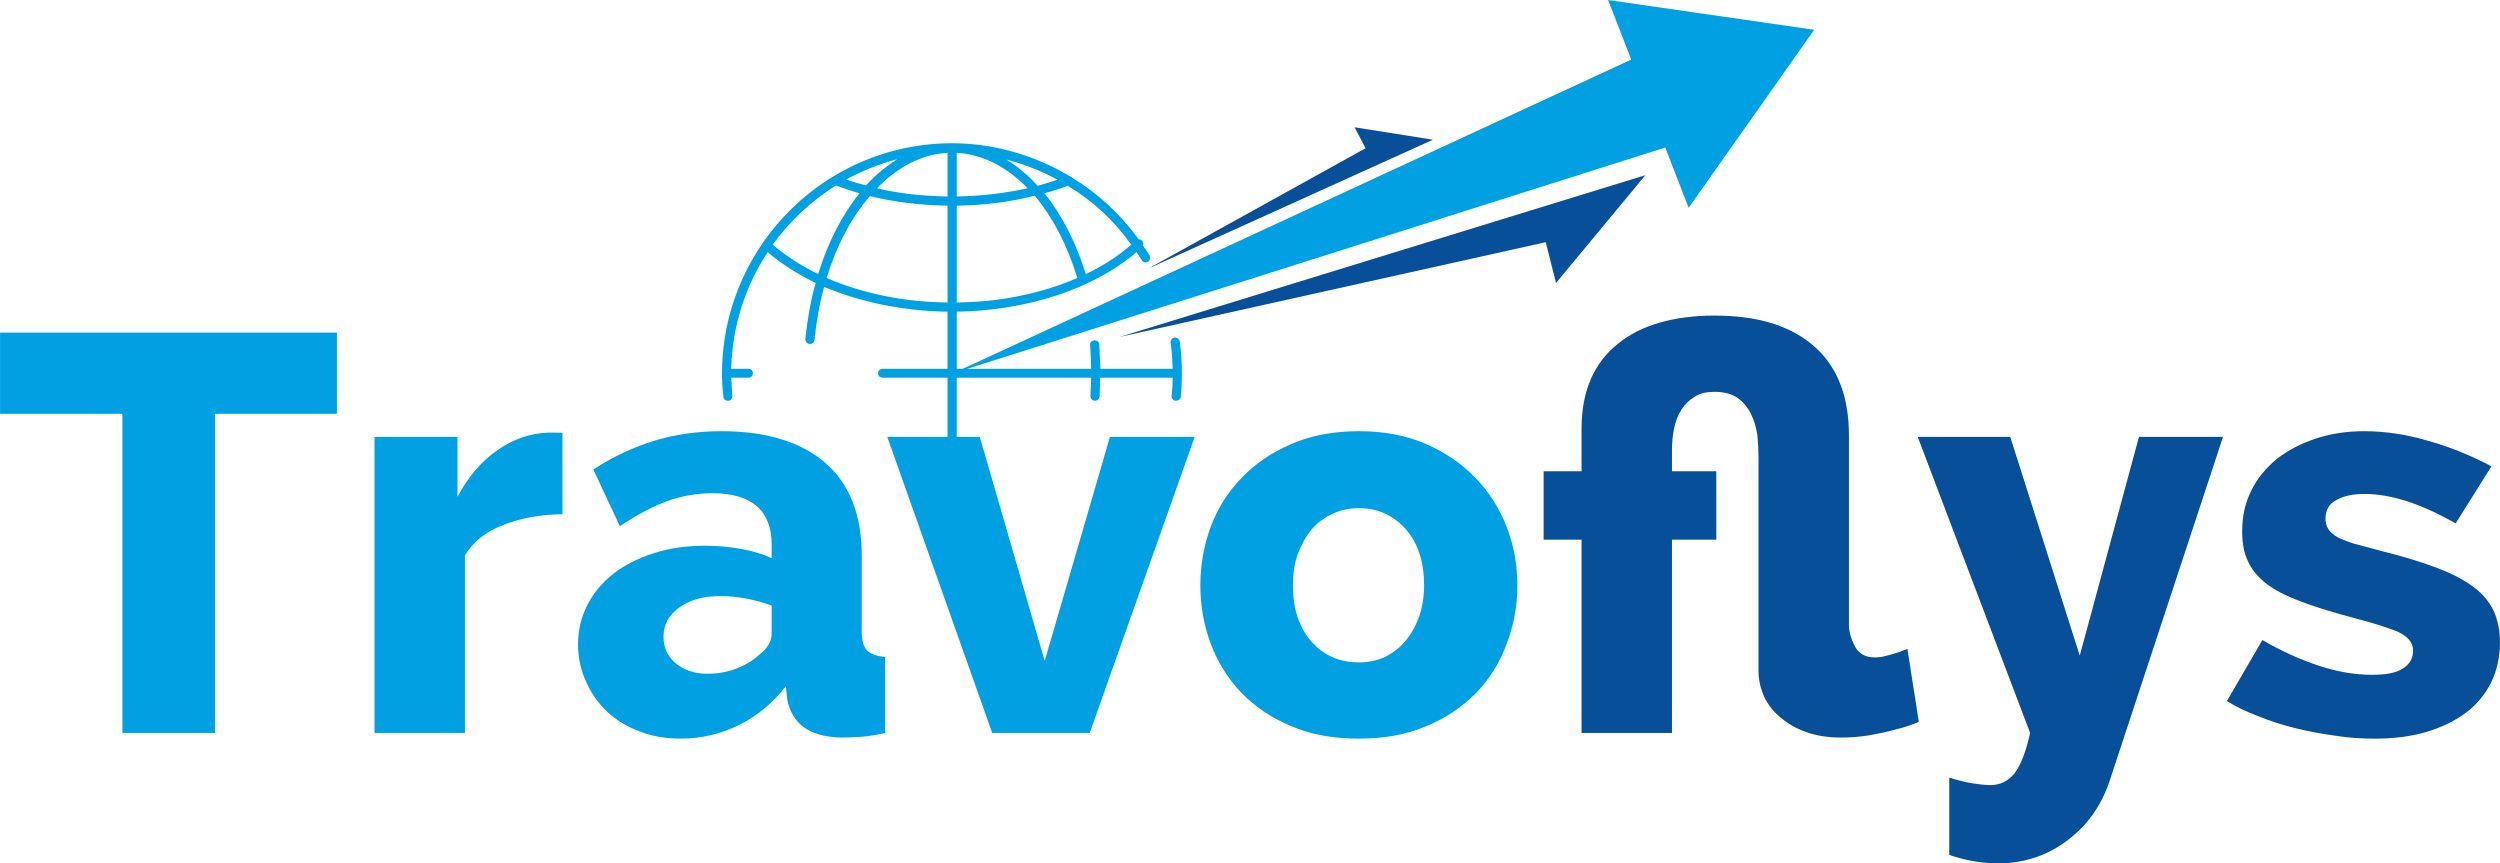 <?xml version="1.0" encoding="UTF-8"?>
<!DOCTYPE svg PUBLIC "-//W3C//DTD SVG 1.1//EN" "http://www.w3.org/Graphics/SVG/1.1/DTD/svg11.dtd">
<!-- Creator: CorelDRAW X7 -->
<svg xmlns="http://www.w3.org/2000/svg" xml:space="preserve" width="101.235mm" height="34.964mm" version="1.1" style="shape-rendering:geometricPrecision; text-rendering:geometricPrecision; image-rendering:optimizeQuality; fill-rule:evenodd; clip-rule:evenodd"
viewBox="0 0 7050 2435"
 xmlns:xlink="http://www.w3.org/1999/xlink">
 <defs>
  <style type="text/css">
   <![CDATA[
    .fil0 {fill:#00A0E3;fill-rule:nonzero}
    .fil3 {fill:#00A0E3;fill-rule:nonzero}
    .fil2 {fill:#084F99;fill-rule:nonzero}
    .fil1 {fill:#084F99;fill-rule:nonzero}
   ]]>
  </style>
 </defs>
 <g id="Layer_x0020_1">
  <g id="_585421736">
   <g>
    <path class="fil0" d="M950 1167l-344 0 0 900 -261 0 0 -900 -345 0 0 -229 950 0 0 229zm636 283c-62,1 -117,11 -166,30 -50,19 -86,48 -109,86l0 501 -255 0 0 -835 234 0 0 169c30,-56 67,-100 112,-131 45,-32 93,-48 144,-50 21,0 35,0 40,1l0 229zm334 633c-41,0 -80,-6 -115,-20 -36,-13 -66,-31 -92,-55 -25,-24 -46,-52 -60,-85 -15,-32 -23,-67 -23,-105 0,-42 9,-79 27,-113 17,-34 42,-63 74,-88 31,-24 69,-43 113,-57 43,-14 91,-21 144,-21 35,0 69,3 102,9 33,6 62,15 86,26l0 -38c0,-96 -56,-145 -167,-145 -46,0 -89,8 -130,23 -42,16 -85,39 -131,70l-75 -160c55,-36 113,-63 172,-81 59,-18 123,-27 189,-27 127,0 224,30 293,89 69,60 103,147 103,261l0 215c0,25 5,43 15,53 9,10 26,16 51,19l0 214c-25,6 -47,9 -68,11 -21,1 -39,2 -55,2 -46,-1 -82,-11 -106,-29 -25,-18 -40,-44 -47,-78l-4 -38c-37,48 -82,85 -133,110 -52,25 -106,38 -163,38zm75 -183c27,0 54,-4 80,-14 26,-10 47,-22 64,-38 25,-19 37,-39 37,-61l0 -79c-22,-9 -46,-15 -72,-20 -26,-5 -51,-7 -73,-7 -46,0 -85,10 -115,32 -30,21 -45,48 -45,82 0,31 11,56 35,76 23,19 53,29 89,29zm803 167l-296 -835 261 0 183 632 184 -632 239 0 -296 835 -275 0zm1034 16c-71,0 -135,-11 -190,-35 -56,-23 -103,-55 -141,-94 -38,-40 -67,-86 -87,-139 -19,-52 -29,-107 -29,-164 0,-58 10,-113 29,-165 20,-53 49,-99 87,-138 38,-40 85,-72 141,-96 55,-24 119,-36 190,-36 71,0 134,12 189,36 55,24 102,56 140,96 38,39 67,85 88,138 20,52 30,107 30,165 0,57 -10,112 -30,164 -19,53 -48,99 -86,139 -39,39 -85,71 -141,94 -56,24 -119,35 -190,35zm-186 -432c0,65 17,118 52,158 35,40 80,59 134,59 26,0 51,-5 73,-15 22,-11 42,-26 58,-45 16,-19 29,-42 39,-69 9,-27 14,-57 14,-88 0,-66 -17,-119 -52,-159 -35,-39 -79,-59 -132,-59 -27,0 -51,5 -74,16 -23,10 -43,25 -59,44 -16,19 -29,42 -39,69 -10,27 -14,57 -14,89z"/>
    <path class="fil1" d="M5411 2035c-1,2 -8,4 -21,9 -13,5 -30,10 -51,15 -21,6 -44,10 -70,15 -26,4 -52,6 -77,6 -36,0 -69,-5 -97,-15 -29,-10 -53,-24 -73,-41 -21,-17 -36,-36 -47,-59 -10,-23 -16,-47 -16,-73l0 -603c0,-19 -1,-39 -3,-61 -3,-21 -9,-42 -18,-60 -9,-19 -22,-34 -38,-46 -17,-11 -38,-17 -65,-17 -22,0 -41,4 -56,14 -15,9 -28,21 -37,36 -10,15 -17,33 -21,53 -4,19 -6,40 -6,61l0 60 125 0 0 193 -125 0 0 545 -255 0 0 -545 -107 0 0 -193 107 0 0 -121c0,-53 9,-99 26,-139 18,-40 43,-73 76,-99 33,-27 72,-47 118,-60 45,-13 97,-20 154,-20 66,0 122,8 170,24 48,16 87,39 119,69 31,29 54,65 69,106 15,41 22,88 22,138l0 535c0,20 6,40 17,61 11,21 30,31 56,31 10,0 20,-1 30,-4 10,-2 19,-5 28,-8 9,-2 17,-5 23,-8 7,-2 10,-4 11,-4l32 205zm86 158c23,7 45,13 65,16 19,3 36,5 51,5 28,0 50,-11 68,-33 17,-22 32,-60 44,-114l-317 -835 261 0 196 617 167 -617 237 0 -320 971c-23,69 -63,125 -119,167 -55,42 -120,64 -193,65 -23,0 -47,-2 -70,-6 -23,-4 -47,-10 -70,-18l0 -218zm1199 -110c-35,0 -71,-2 -109,-8 -37,-5 -75,-12 -112,-21 -37,-9 -72,-20 -106,-34 -34,-13 -64,-27 -89,-43l100 -172c55,32 109,56 161,73 52,17 101,25 149,25 37,0 66,-5 85,-17 20,-12 30,-29 30,-51 0,-22 -14,-39 -40,-52 -27,-12 -72,-26 -137,-43 -56,-15 -104,-30 -143,-45 -39,-15 -71,-31 -95,-50 -24,-19 -41,-40 -51,-63 -11,-23 -16,-51 -16,-83 0,-42 8,-81 26,-116 17,-35 42,-64 72,-89 31,-24 67,-43 109,-57 42,-14 88,-21 138,-21 58,0 118,9 179,27 61,17 120,41 179,72l-101 161c-51,-29 -98,-50 -139,-63 -41,-13 -80,-20 -118,-20 -32,0 -58,5 -79,17 -21,11 -31,28 -31,53 0,12 3,21 8,29 5,8 14,16 26,23 12,6 29,13 49,19 20,5 45,12 75,20 61,15 113,31 155,47 43,16 77,34 104,54 26,19 45,42 57,67 12,26 18,56 18,91 0,41 -9,79 -25,112 -17,33 -40,62 -71,85 -31,23 -68,41 -111,54 -44,13 -92,19 -147,19z"/>
   </g>
   <polygon class="fil2" points="4640,494 3158,950 4359,683 4388,798 "/>
   <polygon class="fil2" points="4041,394 3239,757 3851,418 3820,359 "/>
   <polygon class="fil3" points="2687,1053 4696,416 4762,586 5116,84 4535,0 4600,168 "/>
   <path class="fil0" d="M3327 963c-1,-7 -8,-12 -15,-11 -7,1 -12,8 -11,15 4,24 5,48 6,73l-204 0c-1,-23 -2,-46 -3,-69 -1,-7 -7,-12 -14,-11 -7,0 -13,6 -12,13 2,22 2,44 3,67l-379 0 0 -161c200,-3 387,-65 507,-168 5,8 10,15 15,23 3,6 11,8 17,4 6,-3 8,-11 5,-17 -6,-10 -12,-19 -19,-29 2,-4 1,-9 -2,-13 -3,-3 -6,-4 -10,-4 -51,-71 -115,-130 -188,-174 -1,-2 -4,-4 -6,-4 -99,-59 -214,-93 -332,-93 -122,0 -237,34 -334,93 -1,0 -1,1 -2,1 -77,47 -144,110 -196,184 0,1 0,1 -1,1 0,1 -1,2 -1,2 -72,105 -115,231 -115,368 0,22 1,44 4,66 0,7 6,11 12,11 1,0 1,0 2,0 7,0 12,-7 11,-14 -1,-16 -2,-34 -3,-51l49 0c7,0 12,-5 12,-12 0,-8 -5,-13 -12,-13l-49 0c3,-121 40,-234 103,-329 38,33 84,62 135,87 -14,49 -23,102 -29,158 -1,7 5,13 12,14 0,0 1,0 1,0 7,0 12,-5 13,-12 5,-52 14,-102 27,-149 102,43 222,68 348,70l0 161 -183 0c-7,0 -13,5 -13,13 0,7 6,12 13,12l183 0 0 623c0,7 6,13 13,13 7,0 13,-6 13,-13l0 -623 379 0c-1,18 -1,35 -2,52 0,7 5,13 12,13 0,0 1,0 1,0 7,0 12,-5 13,-12 1,-17 1,-35 1,-53l205 0c0,17 -1,35 -3,51 -1,7 4,14 12,14 0,0 0,0 1,0 6,0 12,-4 13,-11 2,-22 3,-44 3,-66 0,-30 -2,-60 -6,-90zm-629 -532l0 0c72,4 141,39 200,100 -64,14 -132,22 -200,23l0 -123zm-26 123l0 0c-69,-1 -136,-8 -199,-23 58,-60 126,-96 199,-100l0 123zm26 26l0 0c75,-1 150,-10 220,-28 50,60 92,139 120,232 -99,43 -217,68 -340,69l0 -273zm492 110l0 0c-36,32 -80,60 -128,83 -28,-90 -68,-168 -117,-228 23,-6 45,-13 66,-21 70,42 131,98 179,166zm-208 -183l0 0c-18,6 -37,12 -56,17 -27,-30 -57,-55 -88,-74 50,13 99,32 144,57zm-540 16l0 0c-19,-5 -37,-10 -56,-17 45,-24 94,-44 144,-57 -31,20 -61,44 -88,74zm-263 167l0 0c48,-67 109,-123 178,-167 22,8 44,16 67,22 -49,60 -89,138 -117,228 -48,-24 -91,-51 -128,-83zm152 94l0 0c28,-92 70,-171 122,-231 69,17 143,26 219,27l0 273c-123,-1 -242,-26 -341,-69z"/>
  </g>
 </g>
</svg>
